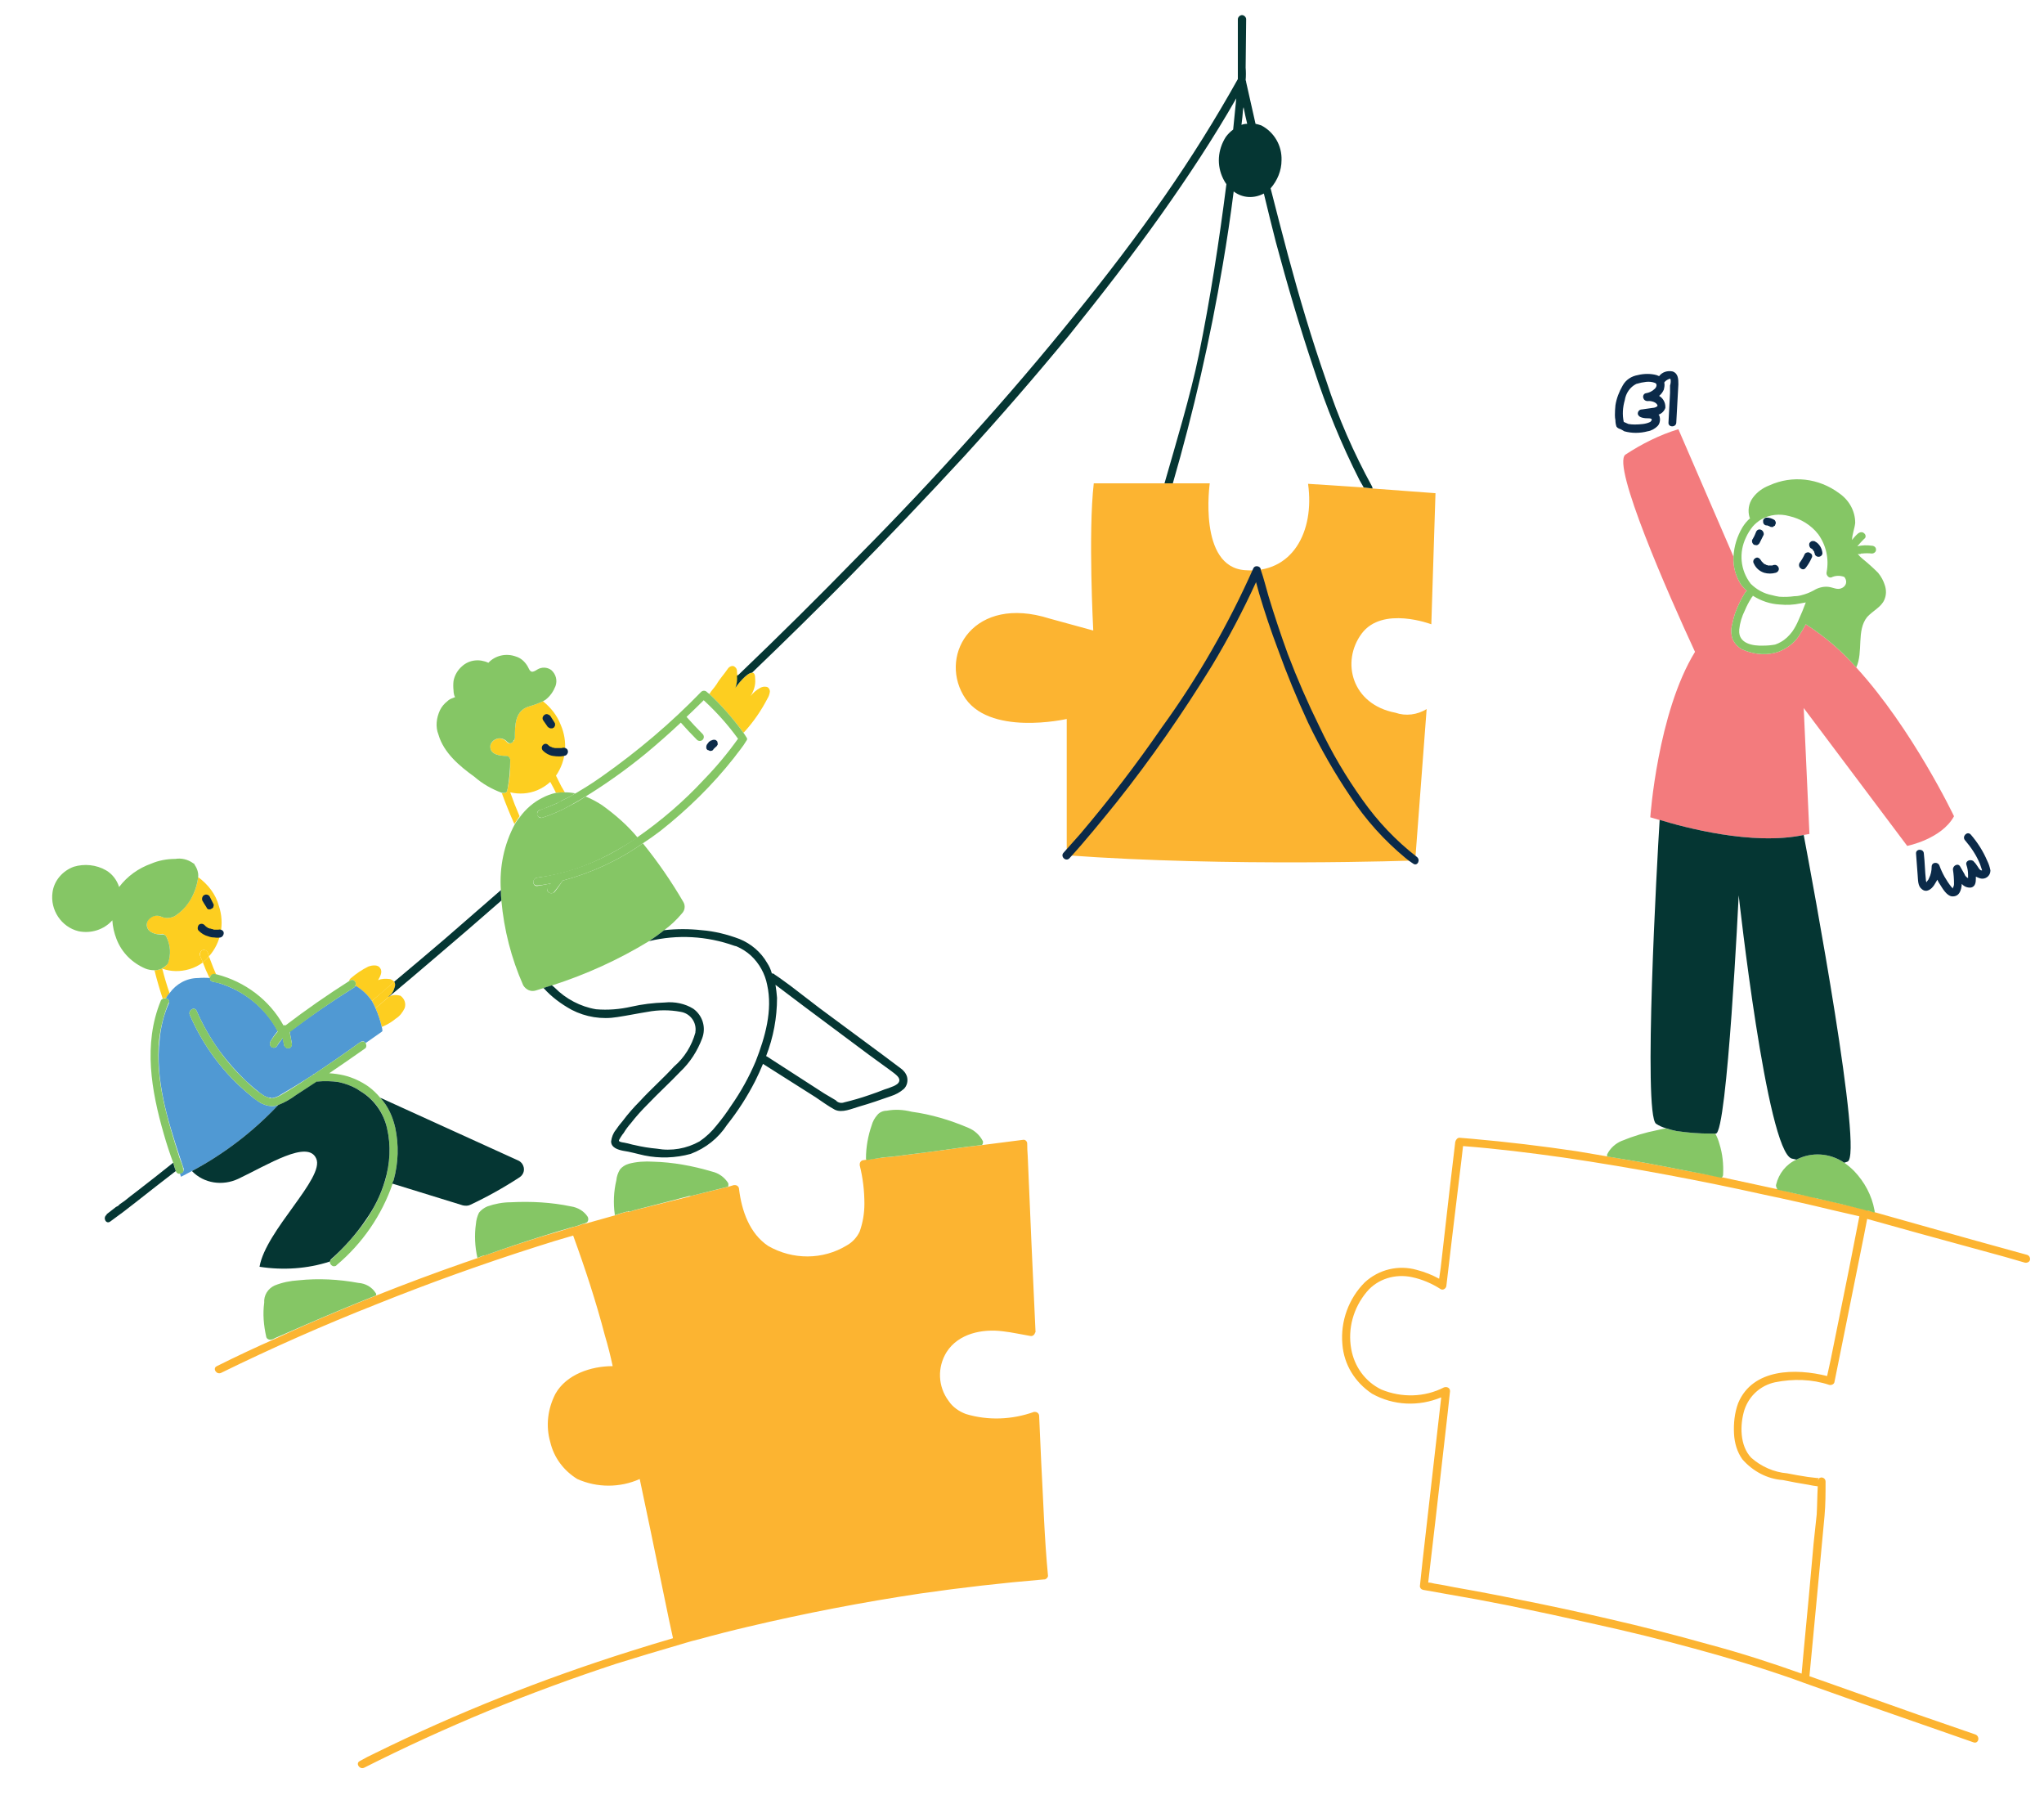 <?xml version="1.0" encoding="UTF-8"?> <svg xmlns="http://www.w3.org/2000/svg" version="1.2" viewBox="0 0 393 346" width="393" height="346"><title>peer learning-svg</title><style> .s0 { fill: #fdce20 } .s1 { fill: #f37b7d } .s2 { fill: #ff8684 } .s3 { fill: #5099d3 } .s4 { fill: #85c665 } .s5 { fill: #fcb431 } .s6 { fill: #0b2a49 } .s7 { fill: #053633 } </style><path id="Layer" class="s0" d="m107.8 139.3c-0.7-1.8-1.9-3.3-3.4-4.5q-1.3 0.6-2.7 1c-2.7 0.8-2.7 3.6-2.7 6 0 0.2-0.1 0.4-0.2 0.6-0.2 0.3-0.6 0.6-1 0.5q-0.2-0.1-0.3-0.2c-0.6-0.8-1.7-1-2.5-0.4-0.3 0.2-0.6 0.6-0.7 0.9-0.3 1.8 1.7 2.1 3 2.1 0.5 0.1 0.8 0.4 0.8 0.8q0.1 2.8-0.5 5.5 0 0.2-0.1 0.3 0 0.1 0 0.2c-0.2 0.3-0.6 0.4-0.9 0.4l-0.1-0.1v0.1q1.1 3 2.4 5.9 0.5-0.8 1-1.5-1-2.3-1.8-4.6c1.7 0.4 3.5 0.3 5.2-0.4q1.4-0.6 2.5-1.6l0.7 1.3 0.4 0.8q0.8-0.1 1.7-0.1l-0.7-1.2-1-2c2-2.9 2.3-6.6 0.9-9.8zm39.8-7.2c-0.5-0.2-1-0.1-1.4 0.1q-1.1 0.6-1.9 1.6c0.6-0.9 1-2.1 0.9-3.2 0-1-0.2-1.3-0.6-1.3-1 0-2.8 2.3-3.2 2.9q0.4-1.1 0.4-2.3-0.1-0.4-0.1-0.9 0-0.5-0.4-0.8c-0.4-0.4-1.1-0.1-1.4 0.4-0.6 0.9-1.6 2-2.1 2.9-0.6 0.9-1 1.2-1.4 1.9q3.6 3.4 6.5 7.4 0 0 0.1 0 0.1-0.1 0.2-0.2 2.6-2.9 4.4-6.4 0.3-0.5 0.4-1.1c0.1-0.4-0.1-0.8-0.4-1z"></path><path id="Layer" class="s0" d="m73.4 197.4q1.5-0.6 2.7-1.6c0.8-0.5 1.3-1.2 1.7-2 0.3-0.9 0-1.8-0.8-2.4-0.7-0.2-1.4-0.2-2.1 0.1l-2.7 2.3q0.8 1.8 1.2 3.6zm-5.1-7.9c1.3 0.7 2.4 1.7 3.2 2.9q2.2-1.8 4.3-3.7c-0.2-0.2-0.5-0.4-0.8-0.5-0.8-0.1-1.6-0.1-2.3 0.2 0.4-0.7 0.9-1.6 0.4-2.3-0.4-0.7-1.5-0.6-2.3-0.3q-1.8 0.9-3.3 2.2-0.3 0.2-0.4 0.6l0.2-0.1c0.7-0.5 1.4 0.4 1 1z"></path><path id="Layer" class="s0" d="m75.9 189.7c0.1-0.3 0.1-0.7-0.1-1q-2.2 1.9-4.3 3.7 0.4 0.7 0.7 1.4 1.3-1.1 2.7-2.3l-0.3 0.1c0.7-0.4 1.1-1.1 1.3-1.9zm-44 2.2q0.3-0.5 0.7-1-0.8-2.3-1.4-4.7h-0.1q-0.7 0.3-1.4 0.3 0.7 2.8 1.6 5.5 0.3-0.2 0.6-0.1z"></path><path id="Layer" class="s0" d="m33.6 176.1c-0.8 0.4-1.7 0.5-2.6 0.1-0.9-0.4-1.9-0.2-2.5 0.6-0.5 0.7-0.3 1.7 0.3 2.2 0.7 0.5 1.6 0.7 2.4 0.5 0.4 0.1 0.7 0.3 0.8 0.6 0.8 1.6 0.9 3.4 0.3 5q-0.4 0.7-1.1 1v0.1c1.7 0.6 3.5 0.6 5.2 0.1q1.4-0.4 2.6-1.3l-0.5-1.2c-0.2-0.4 0-0.9 0.3-1.1 0.4-0.2 0.8-0.1 1.1 0.3l0.3 0.8c2.3-2.6 3-6.3 1.9-9.6-0.6-2.3-2.1-4.2-4-5.6q-0.2 1.6-0.8 3c-0.8 1.8-2 3.4-3.7 4.5z"></path><path id="Layer" class="s0" d="m31.1 186.2h0.1v-0.1zm7.9-1.2l0.6 1.5 0.6 1.3 0.1 0.3c0-0.4 0.3-0.8 0.8-0.8q0.1 0 0.2 0 0.2 0 0.3 0.1l-0.6-1.4-0.8-2.1q-0.6 0.6-1.2 1.1z"></path><path id="Layer" class="s0" d="m38.8 182.7c-0.3 0.2-0.4 0.7-0.3 1.1l0.5 1.2q0.7-0.5 1.2-1.2l-0.3-0.8c-0.2-0.4-0.7-0.5-1.1-0.3z"></path><path id="Layer" class="s1" d="m356.9 128.3c-2.8-3.2-6.1-6-9.7-8.3q-0.6 1.1-1.3 2.2c-0.9 1.4-2.4 2.5-4 3.1q-0.3 0.1-0.7 0.2c-2.1 0.5-4.3 0.2-6.3-0.7-0.7-0.4-1.3-1-1.7-1.8q-0.1-0.1-0.1-0.2c-0.3-1-0.3-2 0-3q0.2-1 0.5-1.9 0.8-2.2 2-4.1 0.1-0.1 0.3-0.2-0.7-0.6-1.2-1.3c-1-1.6-1.5-3.4-1.4-5.3l-10.6-24.5c-3.6 1.1-7 2.8-10.2 4.9-2.6 2.1 8.2 26.7 13.4 37.9-7.2 11.7-8.6 31.8-8.6 31.8 0 0 0.7 0.2 1.7 0.5 4.7 1.4 17.9 5 27.8 2.9q0.6-0.1 1.1-0.2l-1.1-24.2 19.9 26.5c0 0 6.6-1.3 9-5.7 0 0-8-16.8-18.8-28.6z"></path><path id="Layer" class="s2" d="m338.7 107.9c0 0 0 0 0 0z"></path><path id="Layer" class="s3" d="m73.4 197.4q-0.4-1.8-1.2-3.6-0.3-0.7-0.7-1.4c-0.8-1.2-1.9-2.2-3.1-2.9q-0.1 0.1-0.1 0.1-0.1 0.1-0.2 0.2-6.4 4-12.4 8.5l0.4 2.2c0.1 0.4-0.1 0.8-0.5 1-0.4 0.1-0.8-0.2-1-0.6l-0.2-1.4q-0.2 0.2-0.3 0.4-0.4 0.5-0.8 1.1c-0.2 0.4-0.7 0.5-1 0.3-0.4-0.2-0.5-0.7-0.3-1.1q0.6-1.1 1.4-2c-2.3-4.4-6.4-7.7-11.2-9.2q-0.6-0.2-1.3-0.3-0.1 0-0.2-0.1 0 0 0 0-0.1-0.1-0.2-0.1-0.1-0.2-0.1-0.4v-0.1q-1.2-0.1-2.3 0c-2.2 0-4.2 1.1-5.5 2.9q-0.4 0.4-0.7 1c0.3 0 0.6 0.3 0.6 0.6q0 0.1 0 0.2 0 0 0 0.1c-1 2.2-1.6 4.6-1.8 7-0.9 7.7 1.5 15.4 3.9 22.7l0.5 1.5q0.1 0.3 0.2 0.6c0.1 0.4-0.1 0.8-0.5 0.9q-0.1 0.1-0.2 0.1l0.2 0.6c0 0 0.8-0.4 2.1-1.1 6.2-3.3 11.8-7.6 16.6-12.7q-0.3 0.1-0.7 0.2c-0.8 0.1-1.6-0.1-2.3-0.4q-0.2-0.1-0.4-0.2-0.5-0.3-1-0.7-0.2-0.1-0.3-0.2-1.5-1.2-2.9-2.5c-4-3.8-7.2-8.4-9.4-13.5-0.4-0.9 0.9-1.7 1.3-0.8q1.8 4.1 4.4 7.7 2.3 3.1 5.1 5.8 1.3 1.2 2.7 2.3 0.1 0.1 0.3 0.2 0.5 0.4 1.1 0.6 0.3 0.1 0.6 0.1 0.1 0 0.2 0.1c0.6-0.1 1.3-0.3 1.8-0.7q2.6-1.5 5.1-3.1 0.5-0.3 1.1-0.7 0.1-0.2 0.3-0.2 4.5-3 8.8-6.1c0.3-0.2 0.7-0.2 0.9 0.1q0 0 0.1 0.1l3-2.1c0.2-0.1 0.3-0.3 0.2-0.5q0-0.2-0.1-0.5z"></path><path id="Layer" class="s4" d="m123.6 162.1c-4.7 3.3-9.9 5.7-15.5 7.2q0 0.1 0 0.1-0.7 1.1-1.5 2.1-0.3 0.2-0.6 0.2c-0.4 0-0.8-0.3-0.8-0.7q0.1-0.3 0.3-0.6l0.1-0.1q0.1-0.2 0.3-0.5-1.3 0.3-2.6 0.5c-1 0.1-1-1.5 0-1.6 4.9-0.6 9.6-2.2 13.9-4.5q2.8-1.5 5.4-3.2c-2-2.4-4.3-4.4-6.8-6.2q-1.5-1-3.2-1.7-1.5 1-3.1 1.8-2.5 1.4-5.3 2.3c-0.4 0.1-0.8-0.2-0.9-0.6-0.1-0.4 0.1-0.8 0.5-0.9q0.8-0.2 1.6-0.6l0.2-0.1h0.1q0.2-0.1 0.4-0.2 0.5-0.2 1-0.4 0.3-0.2 0.7-0.3v-0.1q0.6-0.3 1.2-0.6h0.1l0.1-0.1 0.2-0.1q0.6-0.3 1.2-0.7-1-0.2-2-0.2-0.8 0-1.7 0.1-1.4 0.3-2.7 1c-1.6 0.8-3.1 2.1-4.2 3.6q-0.6 0.7-1 1.4c-2.1 3.9-3 8.3-2.7 12.7q0 1 0.1 2c0.5 5.6 1.9 11.1 4.2 16.3 0.5 0.8 1.4 1.3 2.4 1q1.6-0.5 3.2-1c6.5-2.1 12.7-4.9 18.6-8.5q1.5-1 2.9-2.1 1.9-1.4 3.4-3.2c0.6-0.6 0.7-1.5 0.3-2.2q-3.5-6-7.8-11.3z"></path><path id="Layer" fill-rule="evenodd" class="s5" d="m272.1 165.4c0 0-35.7 1.3-67-1v-26.2c0 0-15.3 3.5-19.9-4.6-4.6-8 2.1-19.3 16.6-14.7l8.4 2.3c0 0-1-18.8 0.1-28.3h22.3c0 0-2.3 16.1 6.8 16.7 9 0.7 13.4-7.3 12.1-16.6l10.7 0.7 1.7 0.2 12.1 0.9-0.8 25.2c0 0-9.4-3.6-13.4 1.8-4 5.4-1.9 13.6 6.5 15.2 2 0.7 4.2 0.4 6-0.7zm-71.9 115.8c0.4 7.2 0.6 14.5 1.3 21.7 0 0.3-0.3 0.6-0.6 0.7q-0.1 0-0.2 0-11.9 1-23.7 2.7-16.7 2.5-33.2 6.4-4.7 1.1-9.4 2.4-1.3 0.3-2.6 0.7l-1 0.3q-6.2 1.8-12.3 3.7-12.5 4.1-24.7 9.1-12.1 5-23.8 10.9c-0.9 0.4-1.7-0.9-0.8-1.3q1.4-0.8 2.9-1.5 11.8-5.8 24.1-10.7 12.3-4.9 25-8.9 4.1-1.3 8.2-2.5l-0.7-3.2-3.6-17.4-2.1-10c-3.8 1.7-8.2 1.7-12 0-2.6-1.6-4.5-4.1-5.2-7.1-0.9-3.1-0.5-6.4 1-9.3 2.1-3.7 6.8-5.3 11-5.3-0.4-1.9-0.9-3.9-1.5-5.9-1.7-6.5-3.8-12.9-6.1-19.2q-3.5 1-6.9 2.1-15.7 5-30.9 11.1-15.2 6-29.9 13.2c-0.9 0.4-1.7-0.9-0.8-1.3q5.6-2.8 11.3-5.3 2.8-1.3 5.5-2.5 6.9-3 13.9-5.8 8.3-3.3 16.6-6.2 1.5-0.5 2.9-1l0.7-0.3 0.6-0.2h0.1q5.4-1.9 10.8-3.6 3.2-0.9 6.3-1.9h0.1q0.8-0.2 1.5-0.5l0.6-0.1q2.8-0.8 5.7-1.6 1.1-0.4 2.3-0.7h0.1q0.1 0 0.1 0h0.1q0.1 0 0.2 0 0.9-0.3 1.8-0.5 4.8-1.2 9.7-2.4l0.2-0.1q3.7-0.9 7.3-1.8l1-0.3q0.1 0 0.2 0c0.4 0 0.8 0.3 0.8 0.8 0.5 4.1 2 8.5 5.6 10.9 4.7 2.7 10.5 2.7 15.1-0.1 1.1-0.6 2-1.6 2.5-2.7 0.6-1.7 0.9-3.5 0.9-5.3q0-3.8-0.9-7.4 0-0.1 0-0.2c0-0.4 0.3-0.8 0.8-0.8l0.6-0.1 3.1-0.4 2.1-0.2 7-0.9 7.4-1 2.6-0.3 7.8-1c0.4-0.1 0.8 0.3 0.8 0.7q0 1.2 0.1 2.4 0.7 16.9 1.5 33.8 0 0.1-0.1 0.2c-0.1 0.4-0.5 0.7-0.9 0.6-1.8-0.3-3.5-0.7-5.3-0.9-3.9-0.5-8.5 0.4-10.8 4-1.8 2.9-1.7 6.6 0.4 9.4 0.8 1.2 2 2 3.3 2.5 4.3 1.3 8.9 1.1 13.1-0.4q0.1 0 0.2 0c0.4 0 0.8 0.3 0.8 0.8zm190.1-39c-0.1 0.4-0.6 0.6-1 0.5l-3.8-1.1-16.8-4.6-9.7-2.7-0.6 3.1-3.5 17.4q-1.1 5.4-2.2 10.9c-0.1 0.4-0.6 0.6-1 0.5-3.3-1.1-6.9-1.2-10.4-0.5-2.8 0.6-5 2.6-5.9 5.3-0.9 2.9-0.9 6.9 1.3 9.2 1.9 1.7 4.4 2.8 6.9 3q2 0.4 4 0.7 0.8 0.1 1.7 0.2 0.2 0 0.4 0c0 0-0.1 0.1-0.2 0.5q0.1-0.3 0.3-0.4l-0.1-0.1h0.2q0.1-0.1 0.3-0.1c0.4 0 0.8 0.3 0.8 0.8 0 2.2 0 4.4-0.2 6.6q-0.8 8.5-1.6 17.1l-1.3 13.7 3.4 1.2 17.5 6.2 11 3.8c1 0.4 0.6 1.9-0.4 1.5l-4-1.4-17.5-6.1-11-3.9q-1.1-0.4-2.2-0.8c-6.3-2.2-12.6-4.1-18.9-5.8q-9.5-2.6-19.1-4.7-8.4-1.9-16.7-3.6-6-1.2-11.9-2.2-2.3-0.4-4.5-0.8c-0.4-0.1-0.6-0.4-0.6-0.7l0.5-4.7 2.3-20.2 1.3-11.4c-4.3 1.8-9.2 1.6-13.3-0.7-3.3-2.2-5.4-5.6-5.7-9.5-0.4-4.4 1.2-8.8 4.3-11.9 2.7-2.5 6.5-3.4 10-2.4q2.3 0.6 4.3 1.7l0.3-2.1 1.7-14.9 1.1-9.3c0.1-0.4 0.4-0.8 0.8-0.8q1.2 0.1 2.4 0.2c6.8 0.6 13.5 1.4 20.2 2.4q3 0.5 5.9 1 3.5 0.6 7.1 1.2 2.7 0.5 5.3 1l2 0.4q3.8 0.7 7.6 1.4 5.1 1.1 10.2 2.2l0.6 0.1q1.6 0.4 3.2 0.8 1.5 0.3 3.1 0.6l1.3 0.4q2.2 0.4 4.4 1 2.3 0.5 4.7 1.1l0.3 0.1 0.3 0.1 0.4 0.1 0.8 0.2 2.1 0.6 16.7 4.7 10.5 2.9c0.4 0.1 0.7 0.5 0.6 1zm-40.8 42.4q0 0 0 0 0 0 0 0zm8-50.8c-1.7-0.4-3.5-0.8-5.2-1.2q-6.6-1.6-13.3-3-9-2-18.1-3.7-10.1-1.9-20.3-3.4c-6.4-0.9-12.8-1.7-19.3-2.2l-0.3 2.6-1.8 14.9-1.1 9.3c0 0.5-0.6 1-1.1 0.7-1.7-1.1-3.6-1.9-5.5-2.3-3.2-0.7-6.6 0.3-8.7 2.8-2.6 3.1-3.7 7.1-3 11 0.6 3.4 2.7 6.3 5.8 7.8 3.9 1.6 8.3 1.5 12-0.4 0.5-0.2 1.2 0 1.2 0.7l-0.5 4.6-2.3 20.2-1.4 12c0.4 0 0.8 0.1 1.2 0.2q1.9 0.3 3.8 0.7 6.3 1.1 12.6 2.4 8.6 1.7 17.2 3.7 9.6 2.2 19.2 4.9c6 1.6 11.9 3.5 17.8 5.6l0.4-4.4q1-10.3 1.9-20.6c0.2-1.9 0.4-3.7 0.6-5.6 0.1-1.8 0.1-3.6 0.2-5.4q-0.9-0.1-1.8-0.3-2.5-0.4-4.9-0.9c-3-0.2-5.8-1.7-7.8-4-1-1.4-1.5-3.1-1.6-4.9-0.1-2 0.1-4 0.8-5.9 2.8-6.7 11.1-6.7 17.1-5.2l0.7-3.2 3.5-17.3z"></path><path id="Layer" class="s6" d="m105.3 139.7q0.2 0.2 0.5 0.3h0.2q0.1 0 0.2 0 0.3-0.1 0.4-0.3 0.2-0.3 0.1-0.6v-0.1q-0.1-0.1-0.1-0.1v-0.1q-0.1 0-0.1-0.1l-0.7-1.1q-0.2-0.2-0.5-0.3-0.3-0.1-0.6 0.1c-0.3 0.2-0.5 0.6-0.3 1zm3.8 4.4c-0.2-0.3-0.7-0.5-1.1-0.3 0.2 0 0 0-0.1 0h-0.4q-0.3 0-0.5 0h-0.2-0.1q-0.3-0.1-0.5-0.1l-0.1-0.1h-0.1q-0.2-0.1-0.4-0.2l-0.2-0.2c-0.3-0.3-0.7-0.3-1 0-0.3 0.3-0.3 0.8 0 1.1 0.5 0.5 1.2 0.9 1.9 1q0.6 0.1 1.2 0.1 0.7 0 1.3-0.2c0.4-0.3 0.5-0.7 0.3-1.1zm-69.4 30.3q0.1 0.3 0.4 0.4h0.2q0.2 0 0.3-0.1 0.3-0.1 0.4-0.3 0.1-0.3 0.1-0.6h-0.1q0-0.2-0.1-0.3l-0.6-1.2c-0.2-0.3-0.7-0.5-1.1-0.2q-0.2 0.1-0.3 0.4-0.1 0.3 0 0.6 0.4 0.7 0.8 1.3zm3.3 4.8c-0.1-0.4-0.6-0.6-1-0.5q0 0-0.1 0h-0.2q-0.2 0-0.4 0h-0.2l-0.2-0.1q-0.2 0-0.4-0.1h-0.2l-0.1-0.1q-0.1 0-0.2 0-0.1-0.1-0.2-0.2-0.1 0-0.2-0.1-0.1-0.1-0.3-0.3c-0.3-0.3-0.8-0.3-1.1 0-0.2 0.3-0.3 0.8 0 1.1 0.5 0.5 1.1 0.9 1.9 1.1q0.5 0.2 1.1 0.2 0.6 0.1 1.2 0c0.4-0.1 0.7-0.6 0.6-1z"></path><path id="Layer" fill-rule="evenodd" class="s4" d="m330.6 219.9c0.6 1.9 0.8 3.9 0.7 5.9q0 0.3-0.3 0.6-3.7-0.8-7.5-1.5l-2-0.4q-2.7-0.5-5.3-1-3.6-0.6-7.2-1.2 0-0.2 0-0.4c0.6-1.2 1.6-2.1 2.8-2.6q3.4-1.4 7-2.1 0.8-0.2 1.5-0.3 1 0.3 2 0.5 3.3 0.5 6.6 0.5h0.9q0.5 0.9 0.8 2zm29.8 12.7q0.1 0.3 0 0.5l-0.9-0.3-0.4-0.1h-0.3l-0.2-0.1q-2.4-0.6-4.8-1.2-2.2-0.5-4.3-1l-1.4-0.3q-1.5-0.4-3.1-0.7-1.6-0.4-3.2-0.7c-0.2-0.3-0.4-0.7-0.3-1 0.5-2.1 1.9-3.9 3.9-4.8 2.9-1.5 6.4-1.3 9.2 0.6q1 0.7 1.9 1.6c2 2.1 3.4 4.7 3.9 7.5zm2-120.1c0.3 0.9 0.3 1.9-0.1 2.8-0.6 1.4-2.2 2.1-3.3 3.3-2.1 2.6-0.7 6.7-2.1 9.7-2.8-3.2-6.1-6-9.7-8.3q-0.6 1.1-1.3 2.2c-0.9 1.4-2.4 2.5-4 3.1q-0.3 0.1-0.7 0.2c-2.1 0.5-4.3 0.2-6.3-0.7-0.7-0.4-1.3-1-1.7-1.8q-0.1-0.1-0.1-0.2c-0.3-1-0.3-2 0-3q0.2-1 0.5-1.9 0.8-2.2 2-4.1 0.1-0.1 0.3-0.2-0.7-0.6-1.2-1.3c-1-1.6-1.5-3.4-1.4-5.3 0.1-2 0.7-3.9 1.7-5.6q0.6-1 1.5-1.8l-0.1-0.1c-0.4-1.3-0.2-2.7 0.6-3.8 0.8-1.1 1.9-1.9 3.2-2.4 4.4-2 9.5-1.4 13.4 1.5 1.9 1.3 3.1 3.4 3.1 5.7-0.1 1.1-0.6 2.2-0.6 3.3q0.5-0.7 1.2-1.3 0.3-0.2 0.6-0.2 0.3 0 0.5 0.2 0.3 0.2 0.3 0.6 0 0.3-0.3 0.5-0.6 0.6-1.2 1.3 0 0-0.1 0.1 1.4-0.3 2.8-0.1c0.4 0 0.8 0.3 0.8 0.7q0 0.1 0 0.1c0 0.4-0.4 0.7-0.8 0.7q-0.9-0.1-1.9 0-0.1 0-0.2 0l-0.1 0.1q-0.3 0-0.5 0 0.4 0.5 0.9 0.9 1.6 1.3 3 2.7 0.9 1.1 1.3 2.4zm-17.8 8.9q0.7-1 1.2-2.2c0.5-1.1 1-2.3 1.4-3.4q-0.5 0.1-1.1 0.2-1.9 0.4-3.9 0.2c-1.9-0.1-3.6-0.7-5.2-1.7q0 0.1 0 0.1-0.2 0.2-0.3 0.4-0.7 1.1-1.2 2.3-0.9 1.8-1.1 3.7v0.1c-0.2 2.6 2.6 3.1 4.7 3q1.1 0 2.2-0.2 0.6-0.2 1.1-0.5c0.9-0.5 1.6-1.2 2.2-2zm-8-9.2c1.1 1.1 2.5 1.9 4.1 2.2q0.7 0.2 1.4 0.3 1.5 0.1 2.9-0.1 0.7 0 1.4-0.2 1.2-0.3 2.3-0.9c0.8-0.5 1.8-0.8 2.8-0.7 1 0.1 1.8 0.7 2.7 0.2q0.2-0.1 0.3-0.2c0.6-0.5 0.6-1.3 0.1-1.9-0.8-0.3-1.7-0.3-2.5 0.1q-0.1 0-0.3 0c-0.4-0.1-0.7-0.6-0.6-1 0.5-2.6-0.1-5.2-1.6-7.3-1.4-1.8-3.4-3-5.6-3.5-1.8-0.5-3.7-0.3-5.3 0.6q-1 0.6-1.7 1.4-0.8 1-1.3 2.1c-1.4 2.9-1.1 6.3 0.9 8.9zm-240.1 40.2c-1.9-0.7-3.7-1.7-5.3-3.1-2.8-2-5.9-4.6-6.9-8.1-0.6-1.5-0.4-3.2 0.3-4.7q0.5-1 1.4-1.7 0.4-0.4 1-0.6 0.2-0.1 0.5-0.2c-0.1-0.2-0.2-0.4-0.2-0.5q-0.1-0.4-0.1-0.8-0.1-0.9 0-1.8c0.2-1.1 0.8-2.1 1.6-2.8 1.4-1.3 3.4-1.5 5.1-0.7 1.3-1.4 3.4-1.9 5.3-1.2 1 0.3 1.7 1 2.2 1.8 0.2 0.3 0.4 1 0.8 1.1 0.3 0.1 0.8-0.2 1.1-0.4 0.8-0.5 1.9-0.5 2.7 0.1 0.9 0.8 1.2 2 0.8 3.1-0.4 1-1 1.9-1.9 2.6q-0.3 0.2-0.5 0.3-1.3 0.6-2.7 1c-2.7 0.8-2.7 3.6-2.7 6 0 0.2-0.1 0.4-0.3 0.6q0 0.2-0.2 0.3c-0.3 0.3-0.7 0.2-1-0.1-0.2-0.3-0.6-0.5-0.9-0.6-1-0.3-2 0.3-2.3 1.2-0.3 1.8 1.7 2.1 3 2.1 0.5 0 0.8 0.4 0.8 0.8q0 2.8-0.5 5.5 0 0.1-0.1 0.3 0 0.1 0 0.2c-0.2 0.3-0.6 0.4-0.9 0.3zm-66.8 34.1q-0.9 0-1.7-0.3c-2.6-1.1-4.6-3.1-5.6-5.7q-0.7-1.8-0.8-3.6c-1.6 1.8-4.1 2.6-6.5 2.1-3.3-0.8-5.5-4.1-5-7.5 0.3-2.2 1.9-4.1 4.1-4.9 2-0.6 4.3-0.4 6.2 0.7 1.2 0.7 2.1 1.9 2.5 3.2 1.6-2.1 3.7-3.6 6.2-4.5 1.4-0.6 3-0.9 4.6-0.9 1.2-0.2 2.4 0.1 3.4 0.8q0.1 0.1 0.2 0.1 0.1 0.1 0.1 0.2c0.5 0.7 0.8 1.6 0.7 2.4q-0.2 1.6-0.8 3c-0.8 1.9-2 3.4-3.7 4.5-0.8 0.4-1.8 0.5-2.6 0.1-0.9-0.4-1.9-0.1-2.5 0.7-0.5 0.7-0.3 1.6 0.3 2.1 0.7 0.5 1.6 0.7 2.4 0.6 0.4 0 0.7 0.2 0.8 0.5 0.8 1.6 0.9 3.4 0.3 5.1q-0.5 0.6-1.1 0.9l-0.1 0.1q-0.7 0.3-1.4 0.3zm10.6 1.6q0-0.1 0.1-0.3c0.1-0.4 0.5-0.7 0.9-0.6q0.2 0.1 0.4 0.1c5.4 1.4 10.1 4.9 12.8 9.8q0.1 0 0.1 0 0.1-0.1 0.3 0 5.9-4.5 12.2-8.5l0.2-0.1c0.7-0.5 1.4 0.4 1 1q0 0.1-0.1 0.2 0 0-0.1 0.1-6.4 4-12.4 8.6l0.4 2.1c0.1 0.5-0.1 0.9-0.5 1-0.4 0.1-0.9-0.1-1-0.6l-0.3-1.4q-0.1 0.2-0.2 0.4-0.5 0.5-0.8 1.1c-0.2 0.4-0.7 0.5-1.1 0.3-0.3-0.2-0.4-0.7-0.2-1.1q0.6-1 1.4-1.9c-2.4-4.5-6.4-7.8-11.2-9.3q-0.7-0.1-1.3-0.3-0.1 0-0.2-0.1 0 0-0.1 0 0 0-0.1-0.1-0.1-0.2-0.2-0.4zm-5.1 36.6q0.1 0.1 0.1 0.2c0 0.4-0.3 0.7-0.7 0.7-0.4 0.1-0.7-0.2-0.8-0.5l-0.5-1.6q-1-2.7-1.8-5.5c-2.4-8.3-4-17.3-0.6-25.6q0.1-0.3 0.4-0.4 0.2-0.1 0.6-0.1 0.1 0 0.1 0c0.4 0.1 0.6 0.5 0.5 0.8q-0.1 0.1-0.1 0.1c-0.9 2.2-1.5 4.6-1.8 7-0.8 7.8 1.6 15.4 3.9 22.7l0.6 1.6q0.1 0.3 0.1 0.6z"></path><path id="Layer" class="s4" d="m73.1 211q-1-1.2-2.2-2.1c-1.4-1-3.1-1.8-4.8-2.2q-1.3-0.3-2.8-0.4 3.4-2.3 6.8-4.7c0.4-0.2 0.4-0.7 0.2-1.1q0 0 0 0c-0.2-0.3-0.6-0.4-0.9-0.2q-0.1 0-0.1 0c-2.9 2.1-5.8 4.1-8.8 6.1q-0.2 0.1-0.3 0.2-0.6 0.4-1.1 0.7-2.5 1.7-5.1 3.2c-0.5 0.3-1.2 0.6-1.8 0.6q-0.1 0-0.2 0-0.3-0.1-0.6-0.2-0.6-0.2-1.1-0.6-0.2-0.1-0.3-0.2-1.4-1-2.7-2.3-2.8-2.6-5.1-5.8-2.6-3.6-4.4-7.7c-0.4-0.9-1.7-0.1-1.3 0.8 2.2 5.1 5.4 9.7 9.4 13.5q1.4 1.3 2.9 2.5 0.1 0.1 0.2 0.2 0.6 0.4 1.1 0.7 0.2 0.1 0.4 0.2c0.7 0.3 1.5 0.5 2.3 0.4q0.4-0.1 0.7-0.2 1.8-0.7 3.4-1.9 2-1.3 4.1-2.6 2.1-0.2 4.1 0.1 1.9 0.4 3.5 1.3 0.3 0.2 0.6 0.4c2.7 1.5 4.5 4.1 5.2 7.1 0.8 3.4 0.6 6.9-0.4 10.3-0.8 2.6-2 5-3.5 7.3-2 2.8-4.3 5.4-6.8 7.7q-0.2 0.2-0.3 0.4c0 0.4 0.3 0.8 0.7 0.9 0.2 0 0.5 0 0.6-0.2 5-4.2 8.7-9.6 10.8-15.7q0.1-0.4 0.2-0.7c0.9-3.3 1-6.7 0.3-10-0.5-2.2-1.4-4.2-2.9-5.8zm-4.2 35.6c-3.8-0.7-7.7-0.9-11.5-0.5-1.6 0.1-3.1 0.4-4.6 1-1.3 0.6-2.1 1.9-2 3.3-0.3 2.2-0.1 4.4 0.4 6.6 0.1 0.4 0.6 0.6 1 0.5q0.4-0.1 0.7-0.3 2.8-1.2 5.5-2.4 6.9-3 13.9-5.8 0.1-0.3-0.1-0.5c-0.7-1.1-1.9-1.8-3.3-1.9zm40.9-14.7c-3.8-0.8-7.7-1-11.6-0.8-1.5 0-3.1 0.3-4.5 0.8-0.7 0.3-1.2 0.7-1.6 1.2q-0.5 1-0.6 2.2c-0.3 2.1-0.2 4.3 0.3 6.5l0.7-0.3 0.6-0.2h0.2q5.3-1.9 10.7-3.6 3.2-1 6.3-1.9h0.1q0.8-0.2 1.5-0.5 0.5-0.1 0.9-0.3c0.3-0.2 0.4-0.7 0.2-1.1-0.7-1.1-1.9-1.8-3.2-2zm27.1-6.7c-3.7-1.1-7.5-1.8-11.3-1.9-1.6-0.1-3.2 0-4.7 0.4-0.7 0.2-1.3 0.6-1.7 1.1q-0.6 1-0.7 2.1c-0.5 2.1-0.6 4.4-0.3 6.5q0 0.1 0 0.2 1.1-0.4 2.3-0.7h0.1q0.1 0 0.1 0l0.1-0.1q0.1 0 0.2 0.1h0.1q0.8-0.3 1.7-0.5 4.8-1.2 9.7-2.5h0.3q3.6-0.9 7.2-1.8 0.1-0.4 0-0.7c-0.7-1.1-1.8-1.9-3.1-2.2zm49.3-8.4c-3.5-1.5-7.2-2.6-10.9-3.1-1.6-0.4-3.2-0.5-4.8-0.2-0.7 0-1.4 0.3-1.8 0.8q-0.8 0.9-1.1 2c-0.7 2-1.1 4.2-1.1 6.4q0 0.1 0.1 0.3l3.1-0.5 2.1-0.2 7.1-0.9 7.3-1 2.6-0.3c0.2-0.2 0.2-0.4 0.2-0.7-0.6-1.2-1.6-2.1-2.8-2.6zm-43.3-76q-2.9-4-6.5-7.4-0.3-0.2-0.5-0.4c-0.3-0.3-0.8-0.3-1.1 0-5.8 6-12.2 11.4-19 16.2q-3.1 2.2-6.4 4l-0.2 0.1-0.1 0.1h-0.1l-1.2 0.6q-0.4 0.2-0.7 0.4-0.5 0.2-1 0.4-0.2 0.1-0.4 0.2h-0.1l-0.2 0.1q-0.8 0.3-1.6 0.6c-0.4 0.1-0.6 0.6-0.5 1 0.1 0.3 0.5 0.5 0.9 0.5q2.8-0.9 5.3-2.3 1.6-0.9 3.1-1.8 6-3.7 11.5-8.2 3.5-2.9 6.8-6 1.5 1.7 3.1 3.3c0.3 0.3 0.8 0.3 1.1 0 0.3-0.3 0.3-0.8 0-1.1q-1.6-1.6-3.1-3.3 1.7-1.6 3.3-3.2 3.7 3.4 6.6 7.4-3 4.2-6.6 7.9c-3.8 4.1-8.1 7.8-12.7 11q-2.6 1.8-5.4 3.3c-4.4 2.3-9.1 3.8-13.9 4.5-1 0.1-1 1.6 0 1.5q1.3-0.1 2.6-0.4-0.2 0.2-0.3 0.4l-0.2 0.2q-0.2 0.2-0.2 0.5c0 0.5 0.4 0.8 0.8 0.8q0.3 0 0.5-0.2 0.8-1 1.6-2.1 0 0 0-0.1c5.6-1.5 10.8-3.9 15.5-7.2q1.7-1.1 3.4-2.4c5.2-4.1 10-8.8 14.1-14 0.8-1.1 1.7-2.1 2.4-3.3 0.2-0.2 0.2-0.5 0-0.7q-0.3-0.5-0.6-0.9z"></path><path id="Layer" fill-rule="evenodd" class="s6" d="m135.9 144q-0.1-0.1-0.1-0.2 0-0.2 0-0.3 0-0.2 0.1-0.3 0-0.1 0.1-0.2 0.2-0.2 0.3-0.4 0.2-0.1 0.3-0.2 0.1-0.1 0.3-0.1 0.1-0.1 0.3-0.1h0.2q0.2 0 0.4 0.2l0.1 0.1q0.1 0.3 0.1 0.6-0.1 0.2-0.2 0.3 0 0.1-0.2 0.2-0.1 0-0.1 0.1-0.1 0.1-0.2 0.2-0.1 0-0.1 0.1-0.1 0.2-0.3 0.3h-0.1q-0.2 0.1-0.4 0l-0.2-0.1q-0.2 0-0.3-0.2zm210.4-34.7c-0.4-0.2-0.5-0.7-0.3-1.1q0.6-0.8 1-1.7 0.1-0.2 0.4-0.3 0.4-0.1 0.6 0.1 0.3 0.1 0.4 0.4 0.1 0.3-0.1 0.6-0.4 0.9-1 1.7-0.2 0.3-0.4 0.4-0.4 0.1-0.6-0.1 0 0 0 0zm-9.4-5.1q-0.1-0.2 0-0.4 0-0.1 0.1-0.2 0.3-0.5 0.5-1 0-0.1 0.1-0.2 0-0.2 0.2-0.4l0.1-0.1q0.3-0.2 0.6-0.1c0.4 0.1 0.7 0.6 0.6 1q-0.4 0.8-0.8 1.6-0.2 0.3-0.5 0.4-0.3 0-0.6-0.1-0.2-0.2-0.3-0.4 0-0.1 0-0.1zm11 0.8q-0.1-0.3 0-0.6 0.2-0.3 0.5-0.4 0.2 0 0.3 0 0.2 0 0.3 0.1c0.8 0.4 1.3 1.3 1.4 2.2q0 0.3-0.2 0.5 0 0 0 0c-0.3 0.3-0.8 0.3-1.1 0q-0.2-0.2-0.2-0.5-0.1-0.1-0.1-0.3-0.1-0.1-0.2-0.2 0-0.1-0.1-0.2-0.1-0.1-0.3-0.2-0.2-0.1-0.3-0.4zm-8.7-4.2q-0.2-0.2-0.2-0.5 0-0.2 0-0.3 0.1-0.2 0.2-0.3 0.2-0.2 0.5-0.2 0.7 0 1.4 0.4 0.2 0.1 0.3 0.4 0.1 0.3-0.1 0.6 0 0.2-0.2 0.2-0.1 0.1-0.2 0.2-0.2 0-0.3 0-0.2 0-0.3-0.1-0.1 0-0.2-0.1-0.1 0-0.3-0.1h-0.1q-0.3 0-0.5-0.2z"></path><path id="Layer" fill-rule="evenodd" class="s6" d="m341 108.6q0 0 0.1 0c0.4-0.1 0.8 0.2 0.9 0.6 0.1 0.4-0.2 0.8-0.6 0.9-0.7 0.2-1.5 0.2-2.2 0-0.9-0.3-1.6-0.9-2-1.8-0.2-0.3-0.1-0.8 0.3-1q0.1-0.1 0.2-0.1c0.3-0.1 0.6 0.1 0.8 0.4q0.1 0.1 0.2 0.3c0 0 0 0 0 0q0 0 0.1 0.1 0.1 0.1 0.2 0.2l0.1 0.1q0 0 0.1 0.1 0.1 0 0.2 0.1h0.1l0.1 0.1h0.1q0.1 0 0.2 0.1 0.1 0 0.2 0h0.4 0.1q0.1 0 0.2 0 0.1-0.1 0.2-0.1zm-2.3-0.7q0 0 0 0 0 0 0 0 0 0 0 0zm-28.1-27.1q-0.1-0.5-0.1-1 0-0.9 0.1-1.9c0.2-1.3 0.7-2.6 1.4-3.8 0.6-1.1 1.7-1.8 2.9-2 1.2-0.3 2.5-0.3 3.6 0q0.3 0.1 0.5 0.2c0.6-0.8 1.6-1.1 2.6-0.9 1.1 0.4 1.1 1.5 1.1 2.5l-0.4 7.3c0 1-1.6 1-1.5 0l0.3-5.7v-1.4q0.2-0.6 0.1-1.2c0 0-0.1-0.1-0.1-0.1q-0.2 0-0.3 0.1-0.5 0.2-0.8 0.6v0.1c0.1 0.4 0 0.9-0.1 1.3q-0.3 0.7-0.9 1.2c0.7 0.4 1.2 1.2 1.2 2.1q0 0.1 0 0.1v0.1c-0.2 0.6-0.7 1.1-1.3 1.3q0 0.1 0.1 0.1c0.3 0.7 0.2 1.6-0.3 2.1-0.5 0.5-1.2 0.9-1.9 1q-1.1 0.3-2.3 0.3-1.1 0-2.2-0.3-0.3-0.2-0.7-0.4c-0.3-0.1-0.6-0.2-0.8-0.5q-0.2-0.6-0.2-1.2zm1.8-3.9c-0.4 1.4-0.5 2.8-0.2 4.2q0.4 0.2 0.9 0.4 0.6 0.1 1.2 0.1 0.8 0 1.6-0.1 0.8-0.1 1.4-0.4c0.2-0.2 0.4-0.4 0.2-0.6-0.2-0.1-0.6-0.1-0.8-0.1q-0.7 0-1.2-0.2c-0.3-0.1-0.6-0.4-0.6-0.7 0-0.4 0.3-0.8 0.8-0.8 0.7-0.1 1.4-0.2 2.1-0.3 0.2 0 0.7-0.1 0.9-0.4-0.1-0.7-1.3-1-1.9-0.9-0.4 0-0.7-0.2-0.8-0.5-0.2-0.4 0-0.9 0.4-1 0.7-0.1 1.3-0.4 1.8-0.9 0.3-0.3 0.5-0.9 0-1.1q-0.8-0.3-1.7-0.2-0.9 0.1-1.9 0.4c-1.2 0.6-2 1.8-2.2 3.1q0 0 0 0zm0 0q0 0 0 0 0 0 0 0zm70.3 90.4q0 0.3-0.1 0.6c-0.3 0.8-1.2 1.2-2 0.9q-0.3-0.1-0.7-0.3v0.4c0 0.7-0.1 1.5-0.9 1.7-0.7 0.1-1.4-0.2-1.8-0.7-0.1 1.3-0.5 2.5-1.9 2.4-1-0.1-1.8-1.5-2.3-2.3q-0.3-0.4-0.5-0.9-0.3 0.5-0.6 1c-0.5 0.8-1.5 1.6-2.4 0.8-0.8-0.6-0.7-1.8-0.8-2.8l-0.3-4c-0.1-1 1.5-1 1.5 0 0.2 1.7 0.2 3.4 0.4 5.1q0 0.2 0.1 0.4 0 0 0 0 0.1-0.2 0.2-0.3 0.2-0.2 0.3-0.5 0.5-1 0.5-2.2c0-0.9 1.2-1 1.5-0.2q0.8 2.2 2.3 4.1 0.1 0.1 0.3 0.3 0-0.1 0-0.2 0.2-0.3 0.2-0.7 0-1.4-0.2-2.7c-0.1-0.8 1-1.4 1.4-0.6q0.4 0.7 0.8 1.4 0.1 0.3 0.3 0.5 0.2 0.2 0.4 0.3 0-0.3 0-0.7 0-0.9-0.3-1.8c-0.3-0.8 0.7-1.2 1.3-0.8q0.5 0.5 0.8 1c0.2 0.3 0.4 0.7 0.7 0.8q0.1 0 0.3 0h-0.1q-0.2-0.6-0.4-1.2c-0.7-1.7-1.7-3.2-2.9-4.6-0.6-0.7 0.4-1.8 1.1-1.1 1.3 1.5 2.4 3.2 3.2 5.1q0.4 0.8 0.6 1.8z"></path><path id="Layer" class="s7" d="m346.8 160.5c-9.9 2.1-23.1-1.5-27.7-2.9-0.5 8-3.2 56.5-0.7 58.4q0.9 0.6 2 0.9 0.9 0.3 1.9 0.5 3.3 0.5 6.6 0.5h1c2.2 0 4.4-45.8 4.4-45.8 0 0 5.4 49.2 10.2 50.6q0.4 0.1 0.9 0.2c2.9-1.5 6.4-1.3 9.2 0.6q0.3-0.1 0.6-0.2c3.2-0.9-6.8-54.3-8.4-62.8zm-247.1 62.6l-26.6-12.1c1.5 1.6 2.4 3.6 2.9 5.8 0.7 3.3 0.6 6.7-0.3 10q-0.1 0.3-0.3 0.7l13.6 4.2c0.5 0.1 1 0.1 1.4-0.1q4.9-2.3 9.5-5.3c0.9-0.6 1.1-1.7 0.5-2.6q-0.3-0.4-0.7-0.6z"></path><path id="Layer" fill-rule="evenodd" class="s7" d="m74.4 216.8c0.8 3.4 0.6 6.9-0.4 10.2-0.8 2.7-2 5.1-3.6 7.4-1.9 2.8-4.2 5.4-6.8 7.7q-0.1 0.2-0.2 0.4c-4.3 1.4-9 1.7-13.5 1 1.2-7 12.6-17.1 10.9-20.8-1.6-3.7-9.3 1.2-15 3.9-3 1.4-6.6 0.9-8.9-1.5 6.2-3.3 11.8-7.6 16.6-12.7q1.8-0.7 3.4-1.9 2-1.3 4-2.6h0.1q2.1-0.2 4.1 0.1 1.9 0.4 3.5 1.3 0.3 0.2 0.6 0.4c2.6 1.5 4.5 4.1 5.2 7.1zm100-9.8c0.2 0.8 0 1.7-0.6 2.3-0.8 0.7-1.6 1.1-2.5 1.4-2 0.7-4 1.4-6.1 2-1.4 0.4-3.3 1.3-4.7 0.6-1.3-0.7-2.5-1.6-3.7-2.4l-10.1-6.4q-0.7 1.7-1.5 3.3-2.3 4.5-5.4 8.4c-1.7 2.6-4.1 4.5-7 5.6-2.9 0.8-6 0.9-8.9 0.3-1.4-0.3-2.7-0.7-4.1-0.9-1-0.2-2.3-0.6-2.3-1.8 0.1-0.8 0.4-1.6 0.9-2.2q0.6-0.9 1.3-1.7 1.5-2 3.3-3.8c2.1-2.3 4.5-4.4 6.6-6.7 2-1.7 3.4-4 4.1-6.5q0-0.1 0-0.1c0.3-1.9-1-3.6-2.8-3.9-2.1-0.4-4.3-0.4-6.4 0-1.9 0.3-3.8 0.7-5.8 1-3 0.5-6.1 0-8.8-1.4-2-1.1-3.9-2.5-5.4-4.2q0.7-0.2 1.6-0.5 0.3 0.2 0.6 0.5c2.1 2.1 4.9 3.6 7.9 4.1 2.3 0.2 4.6 0 6.8-0.5q3.1-0.7 6.4-0.8c1.9-0.2 3.9 0.2 5.5 1.2 1.8 1.3 2.5 3.6 1.7 5.7-0.9 2.4-2.3 4.6-4.2 6.4-2 2.1-4.2 4.1-6.3 6.3-1.1 1.1-2.2 2.3-3.2 3.6q-0.8 0.9-1.4 1.9c-0.2 0.2-1 1.4-0.9 1.5 0.2 0.3 1 0.3 1.3 0.4 0.6 0.1 1.1 0.3 1.7 0.4q2.1 0.5 4.3 0.7c2.8 0.5 5.7 0 8.2-1.4q1.9-1.3 3.3-3.1 1.5-1.8 2.8-3.8 2.8-4 4.7-8.5c1.8-4.6 3.3-9.8 2.2-14.7-0.4-2.1-1.5-4.1-3.1-5.6q-1.2-1.1-2.8-1.8l-0.4-0.1c-5.3-1.9-11-2.2-16.4-0.9q1.5-1 2.9-2.1 3.6-0.4 7.2 0c2.5 0.2 4.9 0.8 7.3 1.7 2.2 0.9 4.1 2.5 5.3 4.6q0.6 0.9 0.9 2 0.2 0 0.4 0.1 0.1 0 0.1 0.1c1.1 0.7 2.1 1.5 3.1 2.2l5.6 4.3 12.3 9.1 3.2 2.4c0.6 0.4 1.1 1 1.3 1.7zm-3-1.1l-4.4-3.2-12.2-9.1-5.7-4.3q0.2 1.2 0.3 2.5c0 3.8-0.7 7.6-2.1 11.2l0.2 0.1 11 7.1 2.2 1.3c0.4 0.5 1.1 0.6 1.6 0.4q2.5-0.6 4.8-1.4 1.5-0.5 3-1.1 0.7-0.2 1.4-0.5 0.6-0.2 1.1-0.6c1-1-0.6-1.9-1.2-2.4zm-75.1-34.8q0 1 0.1 2-6.5 5.7-13.1 11.3-4.2 3.6-8.4 7.1l-0.3 0.1c0.7-0.4 1.1-1.1 1.3-1.9 0.1-0.3 0.1-0.7-0.1-1q4.9-4.1 9.7-8.2 5.4-4.7 10.8-9.4zm-63 52.4q0.2 0.8 0.5 1.6-3.9 3-7.7 6-2.4 1.9-4.9 3.7c-0.8 0.6-1.5-0.7-0.7-1.3v-0.1q0.9-0.7 1.8-1.4l0.4-0.2 0.3-0.3 1-0.7q1.1-0.9 2.3-1.8 3.5-2.7 7-5.5zm230.6-129.6l-1.7-0.2q-0.4-0.7-0.8-1.4c-3.5-6.9-6.4-14-8.8-21.4-2.7-8-5.1-16.2-7.3-24.4q-1.2-4.7-2.3-9.3c-1.9 1-4.1 0.9-5.8-0.4q-0.9 7.1-2.1 14.1c-2.4 14.2-5.6 28.2-9.6 42h-1.6c2.2-7.7 5-16.9 6.6-24.7 2.2-10.8 3.9-21.8 5.3-32.8q-0.3-0.4-0.6-1c-1.3-2.6-1.1-5.6 0.5-8.1q0.6-0.8 1.4-1.4 0.3-3 0.6-6c-4.4 7.7-9.3 15.1-14.4 22.3-5.6 7.9-11.6 15.6-17.7 23.2q-9.8 11.9-20.2 23.3-10.8 11.7-22 23.1-9.3 9.4-18.8 18.5c-1 0-2.8 2.3-3.2 2.9q0.4-1.1 0.3-2.3l0.3-0.2q11.7-11.2 23-22.8 11.1-11.2 21.7-23 10.3-11.4 19.9-23.3c6.1-7.5 11.9-15.1 17.4-23 5-7.2 9.7-14.7 14-22.4v-11.5c0-0.4 0.4-0.8 0.8-0.8 0.4 0 0.8 0.4 0.8 0.8l-0.1 9.3q0.1 1.2 0 2.4c0-0.2 0-0.2 0 0q0 0 0 0 0.1 0.2 0.1 0.4 0.9 4 1.8 8 0.5 0.1 1.1 0.3c2.5 1.3 4 3.9 3.9 6.7 0 2-0.8 3.9-2.1 5.4q1.6 6.3 3.3 12.7c2.2 8.2 4.6 16.3 7.4 24.3 2.3 7.1 5.3 13.9 8.8 20.3q0.1 0.2 0.1 0.4zm-24.4-78.5q0 0 0 0 0 0 0 0 0 0 0 0zm-0.8 8.6q0.5-0.2 1.1-0.2-0.4-1.6-0.7-3.2l-0.1 0.4q-0.1 1.5-0.3 3z"></path><path id="Layer" class="s6" d="m272.4 164.7c-4-3.1-7.5-6.8-10.4-10.9q-4.8-6.7-8.3-14.1-3.4-6.9-6.1-14-2-5.5-3.7-11.1c-0.5-1.7-0.9-3.4-1.5-5.1v-0.1c-0.1-0.6-1.1-0.8-1.4-0.2-4.8 10.8-10.7 21.1-17.6 30.6q-7.3 10.6-15.7 20.5-1.6 1.8-3.2 3.6c-0.7 0.7 0.4 1.8 1.1 1.1 3.2-3.5 6.1-7.1 9.1-10.8 6.6-8.3 12.7-17.1 18.3-26.2q4.7-7.8 8.5-16.1 0.3 1.1 0.6 2.2 1.6 5.4 3.6 10.7 2.6 7.2 5.8 14.1 3.6 7.5 8.2 14.3c2.9 4.4 6.4 8.3 10.5 11.7q0.7 0.6 1.5 1.1c0.8 0.6 1.5-0.7 0.7-1.3z"></path></svg> 